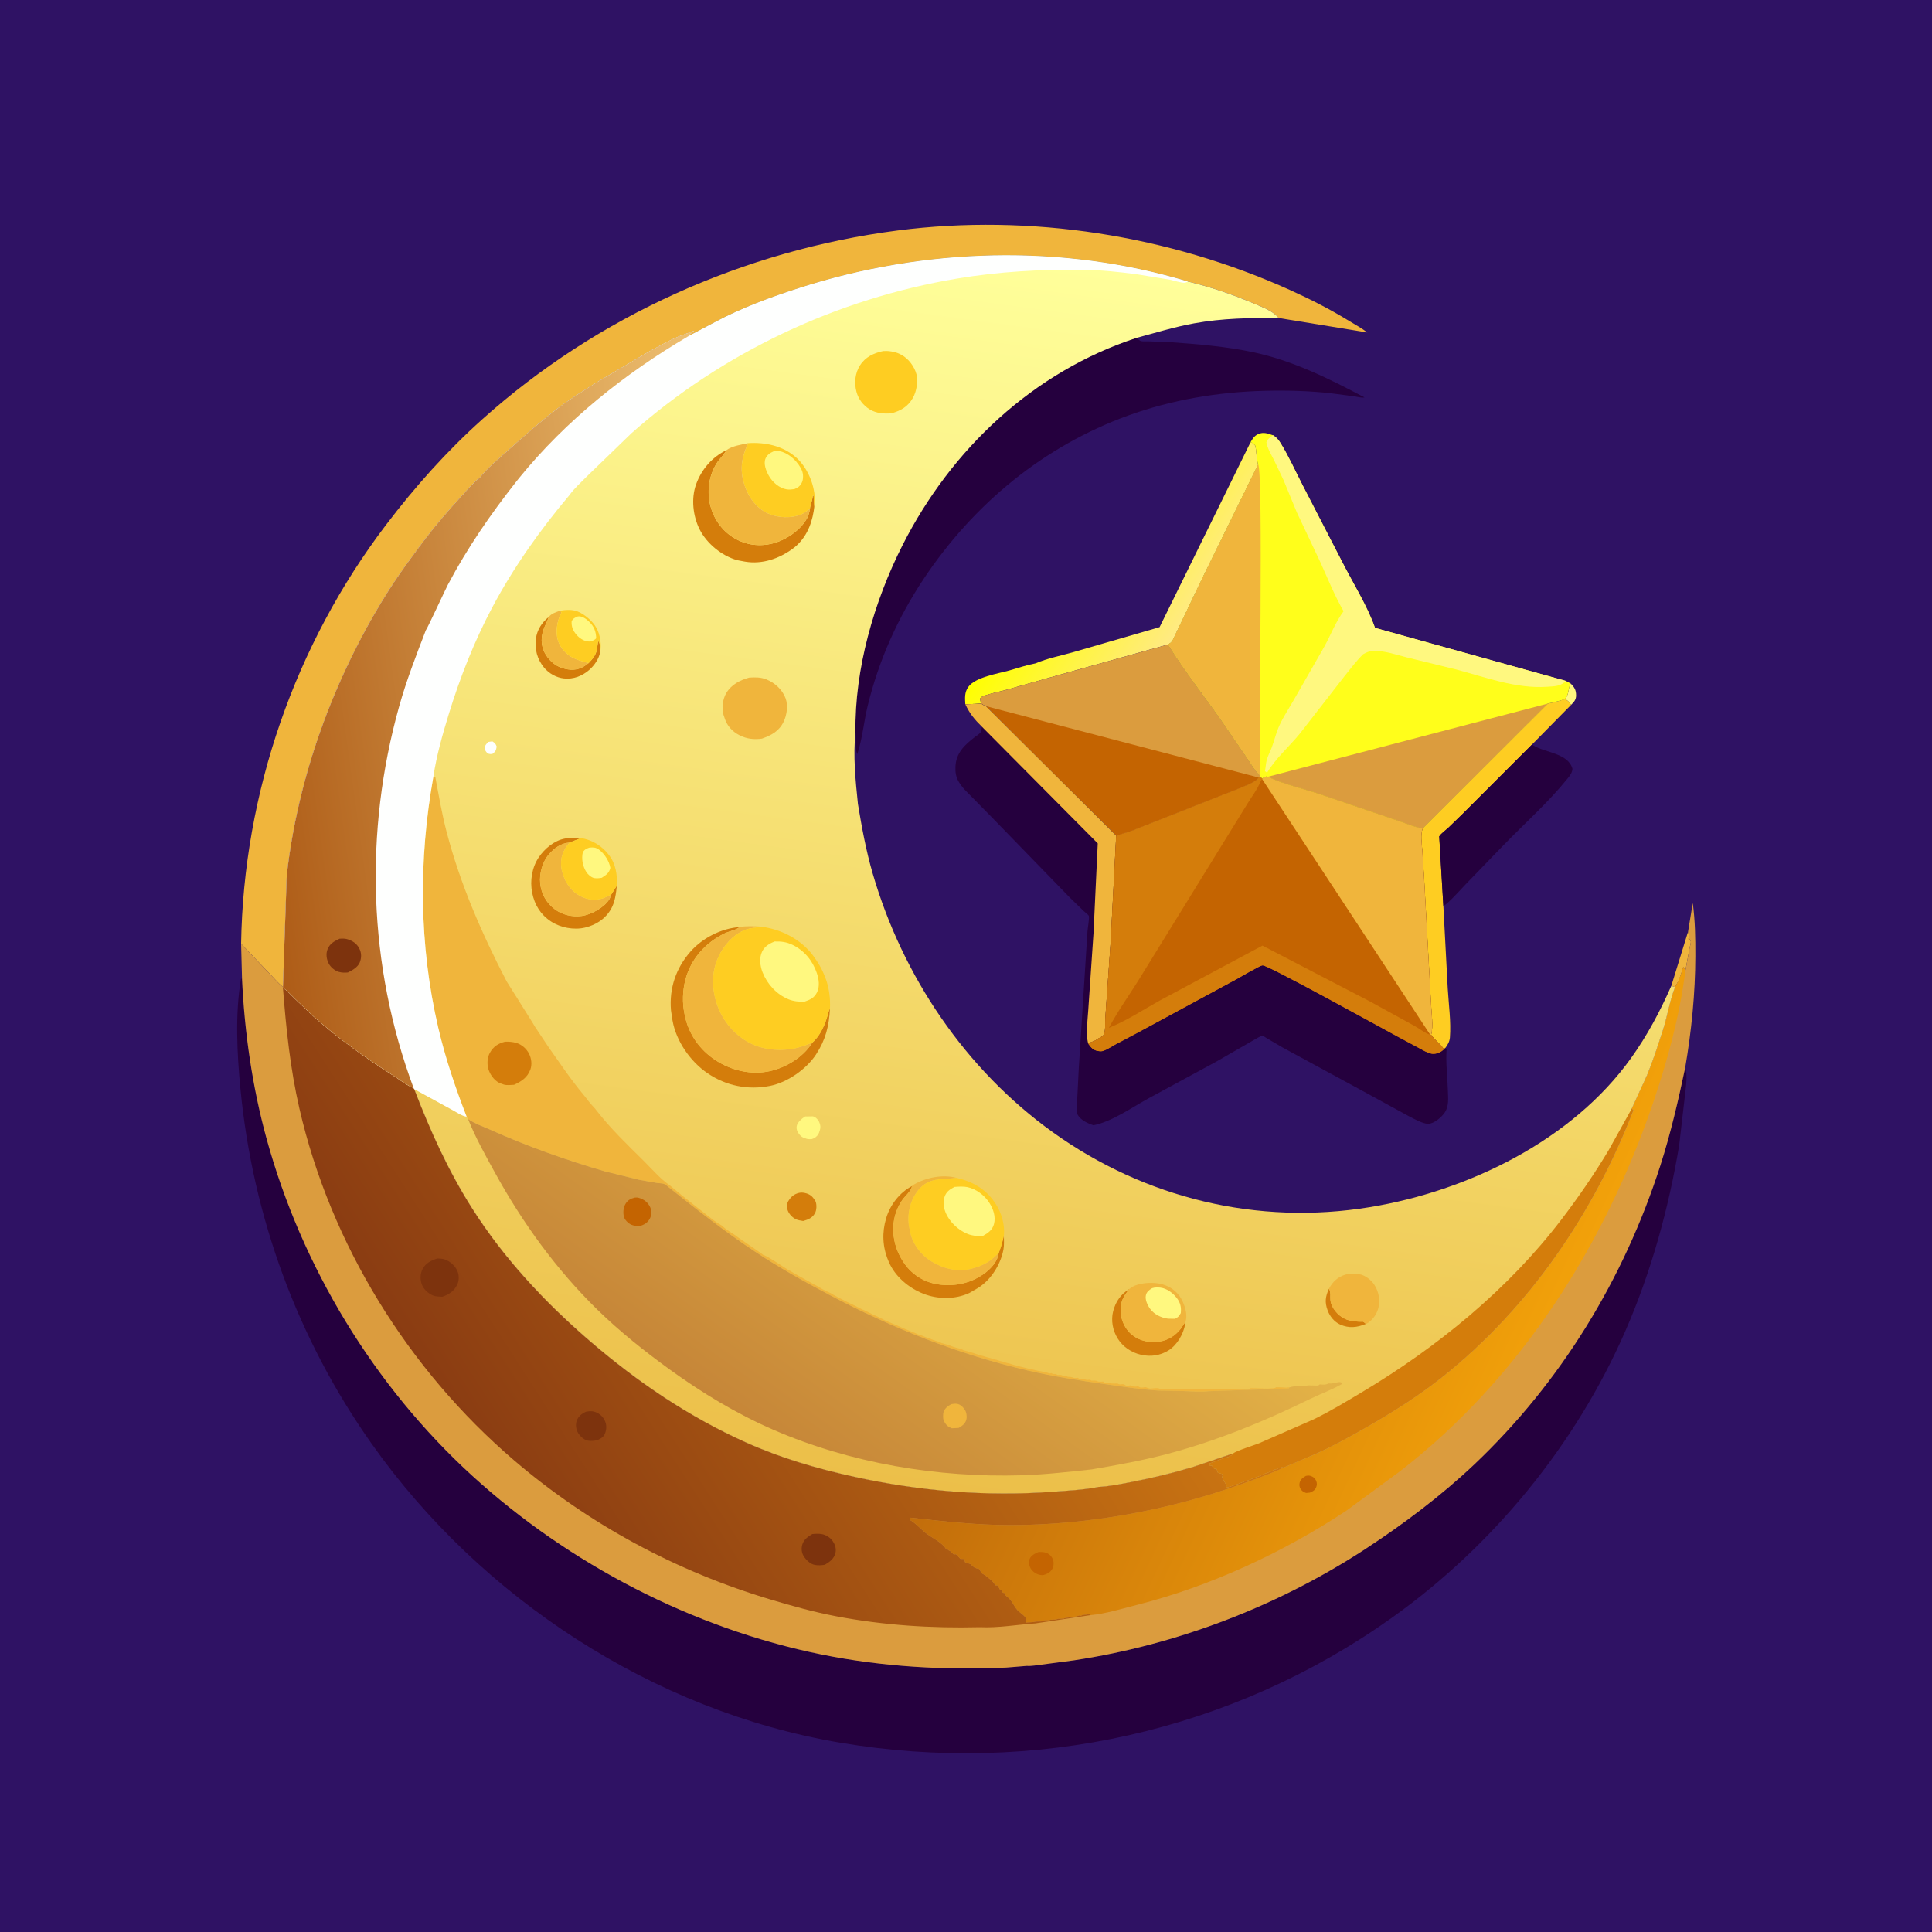 <svg version="1.1" xmlns="http://www.w3.org/2000/svg" style="display: block;" viewBox="0 0 2048 2048" width="1024" height="1024">
<defs>
	<linearGradient id="Gradient1" gradientUnits="userSpaceOnUse" x1="1130.41" y1="576.307" x2="1254.09" y2="661.435">
		<stop class="stop0" offset="0" stop-opacity="1" stop-color="rgb(255,255,0)"/>
		<stop class="stop1" offset="1" stop-opacity="1" stop-color="rgb(255,234,131)"/>
	</linearGradient>
	<linearGradient id="Gradient2" gradientUnits="userSpaceOnUse" x1="1138.51" y1="1234.85" x2="1621.17" y2="1459.37">
		<stop class="stop0" offset="0" stop-opacity="1" stop-color="rgb(194,109,11)"/>
		<stop class="stop1" offset="1" stop-opacity="1" stop-color="rgb(242,161,10)"/>
	</linearGradient>
	<linearGradient id="Gradient3" gradientUnits="userSpaceOnUse" x1="496.966" y1="1528.16" x2="1096.26" y2="1142.55">
		<stop class="stop0" offset="0" stop-opacity="1" stop-color="rgb(138,60,18)"/>
		<stop class="stop1" offset="1" stop-opacity="1" stop-color="rgb(206,120,18)"/>
	</linearGradient>
	<linearGradient id="Gradient4" gradientUnits="userSpaceOnUse" x1="1029.14" y1="1584.5" x2="1203.36" y2="290.184">
		<stop class="stop0" offset="0" stop-opacity="1" stop-color="rgb(236,191,73)"/>
		<stop class="stop1" offset="1" stop-opacity="1" stop-color="rgb(255,255,154)"/>
	</linearGradient>
	<linearGradient id="Gradient5" gradientUnits="userSpaceOnUse" x1="816.716" y1="1525.56" x2="1043.06" y2="1208.25">
		<stop class="stop0" offset="0" stop-opacity="1" stop-color="rgb(198,134,56)"/>
		<stop class="stop1" offset="1" stop-opacity="1" stop-color="rgb(227,178,71)"/>
	</linearGradient>
	<linearGradient id="Gradient6" gradientUnits="userSpaceOnUse" x1="265.097" y1="794.851" x2="787.567" y2="722.529">
		<stop class="stop0" offset="0" stop-opacity="1" stop-color="rgb(174,92,23)"/>
		<stop class="stop1" offset="1" stop-opacity="1" stop-color="rgb(238,192,113)"/>
	</linearGradient>
</defs>
<path transform="translate(0,0)" fill="rgb(47,18,100)" d="M -0 -0 L 2048 0 L 2048 2048 L -0 2048 L -0 -0 z"/>
<path transform="translate(0,0)" fill="rgb(255,248,127)" d="M 1665.01 724.574 C 1669 728.668 1670.69 731.301 1670.72 737.133 C 1670.75 741.671 1668.51 744.139 1665.43 747.171 L 1664.61 746.087 C 1662.78 743.414 1661.71 742.626 1658.96 741.002 C 1663.51 735.834 1661.96 730.261 1665.01 724.574 z"/>
<path transform="translate(0,0)" fill="rgb(240,181,60)" d="M 1789.4 987.643 C 1790.14 990.589 1790.69 992.481 1789.75 995.505 L 1790.86 995.386 C 1791.35 996.257 1792.09 997.028 1792.31 998 C 1792.6 999.275 1791.4 1002.96 1791.11 1004.5 L 1786.62 1028.75 L 1784.31 1025.02 C 1782.44 1031.11 1780.79 1037.53 1777.47 1043 L 1775.64 1046.37 L 1771.65 1045.06 L 1789.4 987.643 z"/>
<path transform="translate(0,0)" fill="rgb(254,205,34)" d="M 1658.96 741.002 C 1661.71 742.626 1662.78 743.414 1664.61 746.087 L 1665.43 747.171 L 1623.96 789.259 L 1550.43 862.802 L 1535.15 877.621 C 1532.06 880.459 1527.96 883.193 1525.65 886.636 L 1530.03 960.369 L 1534.67 1047.92 C 1535.68 1064.57 1538.27 1083.3 1536.97 1099.86 C 1536.64 1104.14 1534.57 1107.6 1532.07 1110.96 L 1530.65 1112.2 C 1526.61 1106.42 1520.9 1102.63 1517.03 1096.93 C 1519.66 1087.63 1517.25 1073.62 1516.91 1063.78 L 1509.81 935.15 L 1507.67 901.407 C 1507.14 894.356 1505.5 884.91 1508.08 878.221 L 1640.81 745.789 C 1647.09 744.612 1652.92 743.075 1658.96 741.002 z"/>
<path transform="translate(0,0)" fill="url(#Gradient1)" d="M 1325.5 469.051 C 1327.7 469.446 1327.5 469.046 1329 470.802 L 1330.7 472.5 C 1331.74 477.186 1331.72 481.814 1332.61 486.5 C 1333 488.545 1332.74 490.384 1333.71 492.28 L 1275.32 611.29 L 1243.31 678.291 C 1241.74 681.201 1240.85 681.436 1238.19 683.184 L 1122.16 715.601 L 1065.94 731.438 C 1058.14 733.574 1049.54 735.089 1042.04 738.023 C 1040.62 738.578 1039.83 739.319 1038.91 740.5 C 1039.07 742.508 1039.5 744.05 1040.19 745.94 L 1023.26 746.557 C 1022.88 739.9 1022.32 734.086 1026.35 728.288 C 1033.67 717.743 1058.31 713.996 1070.22 710.63 C 1079.26 708.073 1088.4 704.897 1097.64 703.217 C 1110.15 697.822 1125.1 694.965 1138.24 691.165 L 1229.21 664.794 L 1325.5 469.051 z"/>
<path transform="translate(0,0)" fill="rgb(37,0,62)" d="M 1623.96 789.259 L 1625.51 790.261 C 1637.98 797.963 1662.39 798.325 1666.88 815 C 1666.54 819.236 1664.35 821.941 1661.77 825.148 C 1641.43 850.434 1616.38 872.619 1593.8 895.9 L 1553.84 937.237 C 1547.38 943.917 1541.01 951.34 1534.08 957.5 C 1532.78 958.65 1531.49 959.459 1530.03 960.369 L 1525.65 886.636 C 1527.96 883.193 1532.06 880.459 1535.15 877.621 L 1550.43 862.802 L 1623.96 789.259 z"/>
<path transform="translate(0,0)" fill="rgb(37,0,62)" d="M 906.846 776.527 C 905.834 709.056 926.448 637.637 956.766 577.804 C 1008.35 475.998 1095.36 393.975 1204.86 358.15 C 1205.84 358.914 1208.17 361.256 1209.21 361.556 C 1211.07 362.094 1214.71 361.773 1216.74 361.845 L 1238.97 362.61 C 1269.04 364.761 1299.86 367.216 1329.38 373.579 C 1371.17 382.588 1408.96 401.458 1446.45 421.289 C 1443.07 421.968 1438.2 420.519 1434.71 420.018 L 1411.22 416.946 C 1388.13 414.33 1364.32 413.693 1341.1 414.26 C 1291.8 415.463 1242.3 423.662 1195.86 440.5 C 1106.24 473.003 1031.93 534.425 979.339 613.335 C 951.773 654.693 931.657 699.694 919.832 747.938 C 915.692 764.827 914.235 783.186 908.693 799.484 C 905.954 792.141 908.105 784.113 906.846 776.527 z"/>
<path transform="translate(0,0)" fill="rgb(219,156,62)" d="M 1238.19 683.184 C 1255.69 711.315 1276.59 737.647 1295.54 764.851 L 1321.58 802.842 C 1326 809.278 1330.45 817.154 1336.07 822.583 L 1336.02 823.741 L 1334.01 824.165 C 1331.46 829.402 1316.71 834.183 1310.96 836.766 L 1198.45 881.163 L 1183.22 885.897 L 1045.1 748.53 C 1043.23 748.024 1041.81 746.966 1040.19 745.94 C 1039.5 744.05 1039.07 742.508 1038.91 740.5 C 1039.83 739.319 1040.62 738.578 1042.04 738.023 C 1049.54 735.089 1058.14 733.574 1065.94 731.438 L 1122.16 715.601 L 1238.19 683.184 z"/>
<path transform="translate(0,0)" fill="rgb(196,100,1)" d="M 1045.1 748.53 L 1334.01 824.165 C 1331.46 829.402 1316.71 834.183 1310.96 836.766 L 1198.45 881.163 L 1183.22 885.897 L 1045.1 748.53 z"/>
<path transform="translate(0,0)" fill="rgb(37,0,62)" d="M 1023.26 746.557 L 1040.19 745.94 C 1041.81 746.966 1043.23 748.024 1045.1 748.53 L 1183.22 885.897 L 1177.35 998.798 L 1171.69 1079.14 C 1171.26 1083.69 1172.34 1094.21 1169.49 1097.5 C 1167.94 1099.29 1165.93 1099.84 1163.99 1100.99 L 1163.06 1101.71 C 1160.68 1103.5 1158.58 1103.96 1155.94 1104.98 L 1153.54 1106.26 C 1156.71 1110.63 1158.74 1113.31 1164.34 1114.13 C 1166.36 1114.42 1168.08 1114.51 1170 1113.78 C 1174.17 1112.21 1178.22 1109.41 1182.16 1107.28 L 1204.02 1095.7 L 1310.72 1037.97 C 1314.71 1035.79 1335.74 1023.23 1338.53 1023.3 C 1345.06 1023.47 1466.52 1090.78 1482.3 1099.2 L 1504.09 1110.88 C 1508.12 1113.05 1512.96 1116.06 1517.5 1116.92 C 1521.16 1117.62 1525.66 1116.13 1528.61 1113.95 L 1530.65 1112.2 L 1532.07 1110.96 L 1533.46 1112.33 C 1532.42 1126.91 1534.46 1141.7 1534.83 1156.28 C 1535.02 1164.14 1536.11 1172.18 1531.65 1179.1 C 1528.5 1184.01 1520.06 1191.35 1513.76 1191.28 C 1507.86 1191.22 1497.72 1185.38 1492.44 1182.67 L 1440.72 1154.41 L 1359.81 1110.48 L 1343.1 1100.7 C 1342.38 1100.27 1338.84 1097.89 1338.26 1097.86 C 1336.78 1097.79 1329.74 1102.11 1328.07 1103.04 L 1290 1124.97 L 1218 1164.01 C 1200.24 1173.69 1178.9 1188.91 1159.13 1192.84 C 1153.12 1190.87 1145.69 1187.52 1142.37 1181.68 C 1141.05 1179.36 1141.61 1172.44 1141.68 1169.6 L 1143.53 1132.69 L 1152.78 987.09 C 1152.96 984.227 1155.03 972.512 1154.17 970.757 C 1153.57 969.528 1149.84 966.793 1148.73 965.746 L 1134.07 951.5 L 1051.52 866.522 L 1030.32 844.966 C 1025.19 839.784 1019.71 834.722 1016.07 828.317 C 1013.2 823.268 1012.6 818.459 1012.82 812.784 C 1013.36 798.25 1022.42 789.741 1033.17 781.445 C 1034.86 780.138 1038.5 777.852 1039.5 776.242 C 1040.24 775.042 1040.58 771.924 1040.95 770.44 C 1033.09 762.77 1027.9 756.526 1023.26 746.557 z"/>
<path transform="translate(0,0)" fill="rgb(240,181,60)" d="M 1023.26 746.557 L 1040.19 745.94 C 1041.81 746.966 1043.23 748.024 1045.1 748.53 L 1183.22 885.897 L 1177.35 998.798 L 1171.69 1079.14 C 1171.26 1083.69 1172.34 1094.21 1169.49 1097.5 C 1167.94 1099.29 1165.93 1099.84 1163.99 1100.99 L 1163.06 1101.71 C 1160.68 1103.5 1158.58 1103.96 1155.94 1104.98 L 1153.54 1106.26 C 1150.63 1095.4 1153.01 1081.44 1153.63 1070.27 L 1159.15 989.343 L 1163.66 894.061 L 1040.95 770.44 C 1033.09 762.77 1027.9 756.526 1023.26 746.557 z"/>
<path transform="translate(0,0)" fill="rgb(240,181,60)" d="M 255.592 1000.51 C 258.121 840.741 312.475 683.521 409.293 556.258 C 440.082 515.788 473.502 478.345 511.398 444.353 C 633.314 334.992 789.224 265.284 951.5 244.336 C 1091.94 226.206 1239.08 249.393 1367.92 307.637 C 1389.08 317.202 1410.25 327.981 1430.03 340.148 C 1436.6 344.191 1443.29 347.752 1449.44 352.449 L 1355.43 337.099 C 1350.05 330.224 1339.27 326.016 1331.33 322.626 C 1308.3 312.792 1283.54 304.157 1259.17 298.44 C 1125.98 258.181 979.91 262.631 847.91 305.081 C 816.993 315.024 786.355 326.227 757.656 341.613 L 729.71 356.396 L 730.259 355.68 C 731.832 353.659 732.175 353.634 734.25 352.25 L 735.5 351 L 736.02 350.494 L 724.949 354.604 C 713.027 358.566 700.467 366.001 689.322 371.864 L 633.551 404.732 C 619.88 413.334 606.014 421.795 593.083 431.5 C 573.767 445.997 555.738 462.068 537.728 478.13 C 528.178 486.647 516.941 495.759 508.998 505.845 C 501.453 511.868 494.695 519.947 488.161 527.084 C 475.396 541.029 463.134 555.107 451.668 570.154 C 436.858 589.589 422.211 609.527 409.275 630.267 C 353.787 719.225 315.633 823.689 303.969 928 L 299.925 1046.29 C 295.01 1042.23 290.553 1037.04 286.087 1032.48 L 255.592 1000.51 z"/>
<path transform="translate(0,0)" fill="rgb(196,100,1)" d="M 1342.35 823.075 L 1344.09 823.384 C 1361.16 831.601 1381.56 835.886 1399.58 842.009 L 1482.25 870.108 C 1490.54 872.784 1499.51 876.88 1508.08 878.221 C 1505.5 884.91 1507.14 894.356 1507.67 901.407 L 1509.81 935.15 L 1516.91 1063.78 C 1517.25 1073.62 1519.66 1087.63 1517.03 1096.93 C 1520.9 1102.63 1526.61 1106.42 1530.65 1112.2 L 1528.61 1113.95 C 1525.66 1116.13 1521.16 1117.62 1517.5 1116.92 C 1512.96 1116.06 1508.12 1113.05 1504.09 1110.88 L 1482.3 1099.2 C 1466.52 1090.78 1345.06 1023.47 1338.53 1023.3 C 1335.74 1023.23 1314.71 1035.79 1310.72 1037.97 L 1204.02 1095.7 L 1182.16 1107.28 C 1178.22 1109.41 1174.17 1112.21 1170 1113.78 C 1168.08 1114.51 1166.36 1114.42 1164.34 1114.13 C 1158.74 1113.31 1156.71 1110.63 1153.54 1106.26 L 1155.94 1104.98 C 1158.58 1103.96 1160.68 1103.5 1163.06 1101.71 L 1163.99 1100.99 C 1165.93 1099.84 1167.94 1099.29 1169.49 1097.5 C 1172.34 1094.21 1171.26 1083.69 1171.69 1079.14 L 1177.35 998.798 L 1183.22 885.897 L 1198.45 881.163 L 1310.96 836.766 C 1316.71 834.183 1331.46 829.402 1334.01 824.165 L 1336.02 823.741 L 1338.03 825.092 L 1342.35 823.075 z"/>
<path transform="translate(0,0)" fill="rgb(240,181,60)" d="M 1342.35 823.075 L 1344.09 823.384 C 1361.16 831.601 1381.56 835.886 1399.58 842.009 L 1482.25 870.108 C 1490.54 872.784 1499.51 876.88 1508.08 878.221 C 1505.5 884.91 1507.14 894.356 1507.67 901.407 L 1509.81 935.15 L 1516.91 1063.78 C 1517.25 1073.62 1519.66 1087.63 1517.03 1096.93 L 1516.1 1096.85 L 1337.89 825.838 L 1338.03 825.092 L 1342.35 823.075 z"/>
<path transform="translate(0,0)" fill="rgb(212,125,11)" d="M 1334.01 824.165 L 1336.02 823.741 L 1338.03 825.092 L 1337.89 825.838 C 1336.65 827.474 1335.91 828.916 1335.12 830.776 C 1332.21 837.646 1327.23 843.956 1323.35 850.339 L 1296.85 893.214 L 1209.32 1035.12 C 1198.18 1053.39 1185.49 1070.65 1175.45 1089.57 C 1194.23 1082.01 1211.72 1070.43 1229.38 1060.6 L 1338.25 1002.39 L 1452.62 1061.8 L 1499.76 1087.67 C 1504.93 1090.55 1510.47 1095.19 1516.1 1096.85 L 1517.03 1096.93 C 1520.9 1102.63 1526.61 1106.42 1530.65 1112.2 L 1528.61 1113.95 C 1525.66 1116.13 1521.16 1117.62 1517.5 1116.92 C 1512.96 1116.06 1508.12 1113.05 1504.09 1110.88 L 1482.3 1099.2 C 1466.52 1090.78 1345.06 1023.47 1338.53 1023.3 C 1335.74 1023.23 1314.71 1035.79 1310.72 1037.97 L 1204.02 1095.7 L 1182.16 1107.28 C 1178.22 1109.41 1174.17 1112.21 1170 1113.78 C 1168.08 1114.51 1166.36 1114.42 1164.34 1114.13 C 1158.74 1113.31 1156.71 1110.63 1153.54 1106.26 L 1155.94 1104.98 C 1158.58 1103.96 1160.68 1103.5 1163.06 1101.71 L 1163.99 1100.99 C 1165.93 1099.84 1167.94 1099.29 1169.49 1097.5 C 1172.34 1094.21 1171.26 1083.69 1171.69 1079.14 L 1177.35 998.798 L 1183.22 885.897 L 1198.45 881.163 L 1310.96 836.766 C 1316.71 834.183 1331.46 829.402 1334.01 824.165 z"/>
<path transform="translate(0,0)" fill="rgb(255,254,27)" d="M 1325.5 469.051 C 1327.46 465.363 1329.74 461.939 1333.7 460.181 C 1339.34 457.674 1344 459.536 1349.43 461.438 C 1353.21 463.636 1355.38 466.378 1357.65 470.047 C 1366.13 483.789 1373.03 499.327 1380.47 513.708 L 1422.42 595.002 C 1434.03 618.006 1448.96 641.32 1457.57 665.561 L 1659.92 721.802 L 1665.01 724.574 C 1661.96 730.261 1663.51 735.834 1658.96 741.002 C 1652.92 743.075 1647.09 744.612 1640.81 745.789 L 1508.08 878.221 C 1499.51 876.88 1490.54 872.784 1482.25 870.108 L 1399.58 842.009 C 1381.56 835.886 1361.16 831.601 1344.09 823.384 L 1342.35 823.075 L 1338.03 825.092 L 1336.02 823.741 L 1336.07 822.583 C 1330.45 817.154 1326 809.278 1321.58 802.842 L 1295.54 764.851 C 1276.59 737.647 1255.69 711.315 1238.19 683.184 C 1240.85 681.436 1241.74 681.201 1243.31 678.291 L 1275.32 611.29 L 1333.71 492.28 C 1332.74 490.384 1333 488.545 1332.61 486.5 C 1331.72 481.814 1331.74 477.186 1330.7 472.5 L 1329 470.802 C 1327.5 469.046 1327.7 469.446 1325.5 469.051 z"/>
<path transform="translate(0,0)" fill="rgb(255,248,127)" d="M 1349.43 461.438 C 1353.21 463.636 1355.38 466.378 1357.65 470.047 C 1366.13 483.789 1373.03 499.327 1380.47 513.708 L 1422.42 595.002 C 1434.03 618.006 1448.96 641.32 1457.57 665.561 L 1659.92 721.802 C 1654.05 727.733 1647.97 727.438 1640.09 727.991 C 1607.24 730.292 1575.3 718.041 1543.91 709.747 L 1492 697.047 C 1480.03 694.076 1466.9 689.301 1454.5 689.98 C 1451.12 690.166 1447.94 692.026 1444.96 693.511 C 1437.62 700.75 1431.76 708.728 1425.3 716.701 L 1378.04 777.5 C 1366.87 791.195 1352.14 803.969 1343.16 819.119 L 1340.93 817.471 C 1341.69 813.47 1341.85 808.847 1342.98 805 C 1344.21 800.775 1346.47 796.726 1348.02 792.592 C 1350.96 784.755 1352.76 776.596 1356.26 768.95 C 1360.46 759.755 1366.16 751.294 1371.15 742.516 L 1403.27 686.454 C 1410.29 674.005 1415.72 659.235 1424.26 647.922 C 1414.71 631.349 1407.56 613.452 1399.69 596.054 L 1374.73 543.213 L 1360.68 509.114 L 1350.37 487.421 C 1347.33 481.547 1343.7 475.548 1342.42 469 C 1343.55 465.225 1346.37 463.693 1349.43 461.438 z"/>
<path transform="translate(0,0)" fill="rgb(219,156,62)" d="M 1640.81 745.789 L 1508.08 878.221 C 1499.51 876.88 1490.54 872.784 1482.25 870.108 L 1399.58 842.009 C 1381.56 835.886 1361.16 831.601 1344.09 823.384 L 1640.81 745.789 z"/>
<path transform="translate(0,0)" fill="rgb(240,181,60)" d="M 1333.71 492.28 C 1339.46 502.096 1333.84 789.081 1336.07 822.583 C 1330.45 817.154 1326 809.278 1321.58 802.842 L 1295.54 764.851 C 1276.59 737.647 1255.69 711.315 1238.19 683.184 C 1240.85 681.436 1241.74 681.201 1243.31 678.291 L 1275.32 611.29 L 1333.71 492.28 z"/>
<path transform="translate(0,0)" fill="rgb(37,0,62)" d="M 1786.39 1131.72 C 1789.35 1139.9 1786.78 1153.98 1785.93 1162.7 L 1780 1214 C 1768.81 1281.29 1750.2 1348.52 1722.88 1411.09 C 1670.27 1531.61 1582.63 1638.54 1475.54 1714.82 C 1305.69 1835.84 1095.97 1881.97 890.667 1847.32 C 692.477 1813.87 509.742 1694.09 394.116 1530.65 C 315.432 1419.43 267.969 1289.79 254.896 1154.29 C 251.255 1116.56 249.126 1075.1 255.465 1037.55 L 256.565 1037.51 C 259.222 1094.36 267.43 1151.79 282.5 1206.74 C 319.809 1342.79 396.515 1469.41 500.822 1564.56 C 603.361 1658.11 734.762 1726.32 870.941 1753.85 C 935.194 1766.84 1001.61 1770.71 1067 1767.67 L 1088.46 1765.91 C 1093.34 1766.31 1099.09 1765.11 1103.98 1764.57 L 1138.5 1760.01 C 1247.55 1743.56 1354.29 1702.67 1446.69 1642.43 C 1487.25 1615.98 1527.92 1585.45 1563.07 1552.11 C 1654.81 1465.08 1721.31 1355.81 1759.98 1235.67 C 1770.96 1201.55 1779 1166.75 1786.39 1131.72 z"/>
<path transform="translate(0,0)" fill="rgb(219,156,62)" d="M 1789.4 987.643 L 1794.4 957.281 C 1796.95 976.118 1797.19 994.52 1797.14 1013.5 C 1797.04 1053.22 1793.07 1092.58 1786.39 1131.72 C 1779 1166.75 1770.96 1201.55 1759.98 1235.67 C 1721.31 1355.81 1654.81 1465.08 1563.07 1552.11 C 1527.92 1585.45 1487.25 1615.98 1446.69 1642.43 C 1354.29 1702.67 1247.55 1743.56 1138.5 1760.01 L 1103.98 1764.57 C 1099.09 1765.11 1093.34 1766.31 1088.46 1765.91 L 1067 1767.67 C 1001.61 1770.71 935.194 1766.84 870.941 1753.85 C 734.762 1726.32 603.361 1658.11 500.822 1564.56 C 396.515 1469.41 319.809 1342.79 282.5 1206.74 C 267.43 1151.79 259.222 1094.36 256.565 1037.51 L 255.592 1000.51 L 286.087 1032.48 C 290.553 1037.04 295.01 1042.23 299.925 1046.29 L 299.945 1047.13 C 304.636 1050.18 308.429 1054.52 312.385 1058.44 L 332.422 1077.52 C 358.667 1100.97 387.925 1121.66 417.55 1140.57 C 423.536 1144.39 429.786 1149.34 436.194 1152.33 L 438.449 1153.38 L 439.152 1154.56 C 456.113 1198.75 475.251 1241.17 500.72 1281.25 C 534.158 1333.88 577.499 1380.33 624.578 1420.93 C 675.532 1464.87 730.056 1501.87 791.598 1529.4 C 828.192 1545.77 866.733 1556.94 905.83 1565.5 C 975.018 1580.64 1045.3 1586.56 1116 1581.33 C 1131.73 1580.17 1148.11 1579.38 1163.62 1576.42 L 1163.78 1576.24 C 1175.8 1575.77 1188.46 1573.07 1200.29 1570.79 C 1222.17 1566.56 1243.67 1561.41 1265 1554.93 L 1307.39 1540.65 L 1306.19 1542.01 C 1303.65 1544.63 1299.46 1545.06 1296.11 1546.17 L 1281.64 1551.59 L 1282.71 1553.67 L 1284.84 1553.66 C 1285.45 1554.61 1285.77 1555.84 1286.68 1556.5 C 1287.08 1556.79 1289.5 1556.97 1289.76 1557.24 C 1289.95 1557.43 1290.77 1560.67 1291 1561 C 1291.5 1561.75 1295.79 1561.99 1296.24 1563.06 C 1296.35 1563.34 1295.56 1565.52 1295.62 1566 C 1295.87 1568.01 1299.46 1572.4 1300.22 1575 L 1299.5 1577 C 1301.44 1576.66 1303.14 1576.13 1305 1575.5 L 1312.5 1573.03 C 1314.78 1572.27 1316.67 1571.16 1319 1570.5 L 1322 1569.5 L 1323.5 1569.03 C 1325.78 1568.27 1327.65 1567.13 1330 1566.5 C 1333.75 1565.49 1337.42 1563.5 1341 1562 L 1342.51 1561.5 L 1346.44 1560.06 C 1348.33 1559.43 1349.79 1558.53 1351.5 1557.51 L 1352.51 1557.5 L 1355 1556.5 C 1356.95 1555.71 1358.89 1555.11 1360.96 1554.75 L 1361.17 1555.46 L 1394.01 1541.48 C 1413.28 1532.9 1432.05 1522.47 1450.33 1511.95 C 1477.77 1496.16 1504.48 1479.23 1529.29 1459.49 C 1621.06 1386.47 1689.54 1285.78 1731.53 1176.9 L 1729.76 1175.11 L 1746.04 1139.56 C 1752.33 1124.25 1757.46 1108.22 1762.61 1092.48 C 1767.52 1077.45 1769.93 1060.92 1775.64 1046.37 L 1777.47 1043 C 1780.79 1037.53 1782.44 1031.11 1784.31 1025.02 L 1786.62 1028.75 L 1791.11 1004.5 C 1791.4 1002.96 1792.6 999.275 1792.31 998 C 1792.09 997.028 1791.35 996.257 1790.86 995.386 L 1789.75 995.505 C 1790.69 992.481 1790.14 990.589 1789.4 987.643 z"/>
<path transform="translate(0,0)" fill="url(#Gradient2)" d="M 1775.64 1046.37 L 1777.47 1043 C 1780.79 1037.53 1782.44 1031.11 1784.31 1025.02 L 1786.62 1028.75 C 1780.41 1077 1768.13 1122.47 1752.54 1168.47 C 1701.32 1319.58 1611.28 1461.42 1484 1559.62 L 1427.34 1601.28 C 1360.24 1645.67 1282.99 1681.56 1204.89 1701.34 C 1189.43 1705.26 1171.7 1710.73 1155.82 1712.13 L 1154.86 1710.66 L 1152 1711.5 C 1150.49 1711.72 1149.02 1711.52 1147.5 1712 L 1145.75 1712.75 C 1143.57 1712.45 1144.49 1712.32 1142.52 1712.97 C 1140.34 1713.69 1141.57 1713.47 1139 1713.76 L 1135.22 1714.25 L 1132 1714.76 L 1129.5 1715 C 1126.71 1715.85 1128.82 1715.78 1126.48 1715.78 L 1121.5 1716 C 1118.33 1716.85 1121.07 1716.78 1118.48 1716.78 L 1113.5 1717 L 1111.75 1717.75 C 1109.75 1717.41 1107.46 1717.44 1105.5 1718 C 1102.52 1718.85 1104.94 1718.78 1102.48 1718.78 C 1100.33 1718.79 1098.28 1718.82 1096.16 1719.25 C 1093.54 1719.77 1091.17 1719.62 1088.56 1719.88 L 1087.5 1720 C 1087.76 1718.93 1088.2 1717.55 1087.9 1716.44 C 1086.87 1712.68 1080.88 1709.57 1078.37 1706.65 C 1074.34 1701.99 1072.69 1696.28 1067.41 1692.46 C 1065.54 1691.11 1065.74 1690.79 1064.95 1688.7 L 1063.01 1688.38 L 1061.95 1685.7 L 1060.25 1685.5 L 1057.69 1680.7 L 1055.25 1680.5 C 1053.76 1678.44 1052.37 1676.33 1050.35 1674.73 L 1047.28 1672.29 C 1045.04 1670.09 1042.82 1668.92 1040.06 1667.45 C 1039.47 1665.46 1038.88 1664.45 1037.5 1662.91 C 1033.57 1662.54 1031.61 1661.01 1029.06 1658.2 C 1028.47 1657.56 1024.62 1656.93 1023.04 1656 C 1022.62 1654.4 1022.37 1653.84 1021.48 1652.52 L 1018.05 1652.44 L 1013.47 1647.54 L 1011.02 1647.73 L 1007.02 1643.97 L 1005.75 1643.49 L 1004 1641.97 L 1002.55 1641.49 C 998.428 1634.8 986.956 1629.72 980.719 1624.57 C 975.599 1620.34 971.797 1615.85 966.09 1612.09 L 964.505 1611.05 L 964.99 1608.82 C 1000.65 1612.7 1035.52 1616.74 1071.5 1616.68 C 1153.01 1616.54 1237.93 1601.03 1314.66 1573.68 C 1330.19 1568.14 1346.29 1562.59 1361.17 1555.46 L 1394.01 1541.48 C 1413.28 1532.9 1432.05 1522.47 1450.33 1511.95 C 1477.77 1496.16 1504.48 1479.23 1529.29 1459.49 C 1621.06 1386.47 1689.54 1285.78 1731.53 1176.9 L 1729.76 1175.11 L 1746.04 1139.56 C 1752.33 1124.25 1757.46 1108.22 1762.61 1092.48 C 1767.52 1077.45 1769.93 1060.92 1775.64 1046.37 z"/>
<path transform="translate(0,0)" fill="rgb(196,100,1)" d="M 1384.31 1564.5 C 1385.97 1564.12 1387.05 1563.96 1388.76 1564.39 C 1391.78 1565.16 1394.05 1567.01 1395.26 1569.92 C 1396.27 1572.36 1396.09 1574.65 1394.99 1577 C 1393.63 1579.94 1391.36 1581.12 1388.5 1582.23 L 1384.5 1582.61 C 1381.89 1581.57 1380.21 1580.87 1378.68 1578.31 C 1377.36 1576.09 1377.1 1574.1 1377.71 1571.61 C 1378.6 1567.98 1381.3 1566.3 1384.31 1564.5 z"/>
<path transform="translate(0,0)" fill="rgb(196,100,1)" d="M 1101.07 1645.09 C 1103.73 1645.1 1106.36 1645.1 1108.9 1646 C 1112.28 1647.21 1114.78 1649.64 1116.1 1653 C 1117.37 1656.21 1117.03 1660.69 1115.14 1663.62 C 1113.02 1666.92 1110.13 1668.45 1106.5 1669.49 C 1104.88 1669.79 1105.44 1669.79 1103.58 1669.62 C 1099.45 1669.23 1095.33 1666.67 1092.98 1663.29 C 1091.01 1660.44 1090.13 1656.06 1091.39 1652.72 C 1092.91 1648.68 1097.42 1646.67 1101.07 1645.09 z"/>
<path transform="translate(0,0)" fill="url(#Gradient3)" d="M 299.945 1047.13 C 304.636 1050.18 308.429 1054.52 312.385 1058.44 L 332.422 1077.52 C 358.667 1100.97 387.925 1121.66 417.55 1140.57 C 423.536 1144.39 429.786 1149.34 436.194 1152.33 L 438.449 1153.38 L 439.152 1154.56 C 456.113 1198.75 475.251 1241.17 500.72 1281.25 C 534.158 1333.88 577.499 1380.33 624.578 1420.93 C 675.532 1464.87 730.056 1501.87 791.598 1529.4 C 828.192 1545.77 866.733 1556.94 905.83 1565.5 C 975.018 1580.64 1045.3 1586.56 1116 1581.33 C 1131.73 1580.17 1148.11 1579.38 1163.62 1576.42 L 1163.78 1576.24 C 1175.8 1575.77 1188.46 1573.07 1200.29 1570.79 C 1222.17 1566.56 1243.67 1561.41 1265 1554.93 L 1307.39 1540.65 L 1306.19 1542.01 C 1303.65 1544.63 1299.46 1545.06 1296.11 1546.17 L 1281.64 1551.59 L 1282.71 1553.67 L 1284.84 1553.66 C 1285.45 1554.61 1285.77 1555.84 1286.68 1556.5 C 1287.08 1556.79 1289.5 1556.97 1289.76 1557.24 C 1289.95 1557.43 1290.77 1560.67 1291 1561 C 1291.5 1561.75 1295.79 1561.99 1296.24 1563.06 C 1296.35 1563.34 1295.56 1565.52 1295.62 1566 C 1295.87 1568.01 1299.46 1572.4 1300.22 1575 L 1299.5 1577 C 1301.44 1576.66 1303.14 1576.13 1305 1575.5 L 1312.5 1573.03 C 1314.78 1572.27 1316.67 1571.16 1319 1570.5 L 1322 1569.5 L 1323.5 1569.03 C 1325.78 1568.27 1327.65 1567.13 1330 1566.5 C 1333.75 1565.49 1337.42 1563.5 1341 1562 L 1342.51 1561.5 L 1346.44 1560.06 C 1348.33 1559.43 1349.79 1558.53 1351.5 1557.51 L 1352.51 1557.5 L 1355 1556.5 C 1356.95 1555.71 1358.89 1555.11 1360.96 1554.75 L 1361.17 1555.46 C 1346.29 1562.59 1330.19 1568.14 1314.66 1573.68 C 1237.93 1601.03 1153.01 1616.54 1071.5 1616.68 C 1035.52 1616.74 1000.65 1612.7 964.99 1608.82 L 964.505 1611.05 L 966.09 1612.09 C 971.797 1615.85 975.599 1620.34 980.719 1624.57 C 986.956 1629.72 998.428 1634.8 1002.55 1641.49 L 1004 1641.97 L 1005.75 1643.49 L 1007.02 1643.97 L 1011.02 1647.73 L 1013.47 1647.54 L 1018.05 1652.44 L 1021.48 1652.52 C 1022.37 1653.84 1022.62 1654.4 1023.04 1656 C 1024.62 1656.93 1028.47 1657.56 1029.06 1658.2 C 1031.61 1661.01 1033.57 1662.54 1037.5 1662.91 C 1038.88 1664.45 1039.47 1665.46 1040.06 1667.45 C 1042.82 1668.92 1045.04 1670.09 1047.28 1672.29 L 1050.35 1674.73 C 1052.37 1676.33 1053.76 1678.44 1055.25 1680.5 L 1057.69 1680.7 L 1060.25 1685.5 L 1061.95 1685.7 L 1063.01 1688.38 L 1064.95 1688.7 C 1065.74 1690.79 1065.54 1691.11 1067.41 1692.46 C 1072.69 1696.28 1074.34 1701.99 1078.37 1706.65 C 1080.88 1709.57 1086.87 1712.68 1087.9 1716.44 C 1088.2 1717.55 1087.76 1718.93 1087.5 1720 L 1088.56 1719.88 C 1091.17 1719.62 1093.54 1719.77 1096.16 1719.25 C 1098.28 1718.82 1100.33 1718.79 1102.48 1718.78 C 1104.94 1718.78 1102.52 1718.85 1105.5 1718 C 1107.46 1717.44 1109.75 1717.41 1111.75 1717.75 L 1113.5 1717 L 1118.48 1716.78 C 1121.07 1716.78 1118.33 1716.85 1121.5 1716 L 1126.48 1715.78 C 1128.82 1715.78 1126.71 1715.85 1129.5 1715 L 1132 1714.76 L 1135.22 1714.25 L 1139 1713.76 C 1141.57 1713.47 1140.34 1713.69 1142.52 1712.97 C 1144.49 1712.32 1143.57 1712.45 1145.75 1712.75 L 1147.5 1712 C 1149.02 1711.52 1150.49 1711.72 1152 1711.5 L 1154.86 1710.66 L 1155.82 1712.13 L 1097.43 1720.89 C 1078.24 1722.15 1057.98 1725.84 1038.79 1724.88 C 987.407 1726.15 936.867 1722.91 886.304 1713.3 C 862.861 1708.85 840.055 1702.49 817.211 1695.66 C 716.984 1665.72 624.586 1616.11 545.009 1548.06 C 432.836 1452.13 350.428 1318.96 317.353 1174.91 C 307.703 1132.89 303.262 1090.04 299.945 1047.13 z"/>
<path transform="translate(0,0)" fill="rgb(125,51,13)" d="M 621.054 1496.5 C 623.212 1496.07 625.941 1495.75 628.116 1496.06 C 632.682 1496.72 637.299 1499.72 639.781 1503.58 C 642.782 1508.25 643.408 1512.78 641.828 1518.06 C 640.282 1523.24 637.646 1524.46 633.041 1526.76 C 629.853 1527.25 626.528 1527.73 623.316 1527.17 C 619.113 1526.43 614.958 1522.54 612.797 1518.99 C 610.632 1515.44 609.912 1510.26 611.268 1506.25 C 612.897 1501.45 616.64 1498.56 621.054 1496.5 z"/>
<path transform="translate(0,0)" fill="rgb(125,51,13)" d="M 861.04 1626.18 C 864.263 1625.78 867.794 1625.63 871 1626.18 C 875.605 1626.97 880.063 1629.82 882.706 1633.67 C 885.309 1637.47 886.692 1641.82 885.557 1646.4 C 884.097 1652.3 879.382 1655.82 874.374 1658.68 C 871.186 1659.3 867.016 1659.5 863.824 1658.9 C 858.829 1657.98 854.265 1653.47 851.758 1649.28 C 849.702 1645.83 849.306 1641.49 850.37 1637.63 C 851.884 1632.15 856.363 1628.87 861.04 1626.18 z"/>
<path transform="translate(0,0)" fill="rgb(125,51,13)" d="M 463.547 1334.06 C 466.087 1334.04 469.085 1334.25 471.5 1335.07 C 477.325 1337.05 483.028 1342.34 485.18 1348.11 C 486.762 1352.35 486.666 1357.78 484.637 1361.85 C 481.155 1368.84 476.111 1372.07 468.888 1374.63 L 467.906 1374.55 C 464.985 1374.4 462.107 1374.45 459.332 1373.37 C 453.924 1371.26 448.867 1366.67 446.966 1361.09 C 445.271 1356.11 445.439 1349.97 447.917 1345.28 C 451.291 1338.9 456.984 1336.13 463.547 1334.06 z"/>
<path transform="translate(0,0)" fill="url(#Gradient4)" d="M 729.71 356.396 L 757.656 341.613 C 786.355 326.227 816.993 315.024 847.91 305.081 C 979.91 262.631 1125.98 258.181 1259.17 298.44 C 1283.54 304.157 1308.3 312.792 1331.33 322.626 C 1339.27 326.016 1350.05 330.224 1355.43 337.099 C 1325.29 336.916 1295.62 337.335 1265.84 342.764 C 1245.03 346.558 1225.23 352.674 1204.86 358.15 C 1095.36 393.975 1008.35 475.998 956.766 577.804 C 926.448 637.637 905.834 709.056 906.846 776.527 C 904.162 801.124 906.935 827.708 909.433 852.246 C 913.551 877.193 918.056 901.779 925.129 926.099 C 956.787 1034.97 1023.65 1133.97 1116.09 1200.26 C 1213.81 1270.35 1333.32 1299.17 1452.08 1279.62 C 1556.34 1262.47 1666.68 1208.91 1729.18 1121.34 C 1746.39 1097.22 1759.72 1072.11 1771.65 1045.06 L 1775.64 1046.37 C 1769.93 1060.92 1767.52 1077.45 1762.61 1092.48 C 1757.46 1108.22 1752.33 1124.25 1746.04 1139.56 L 1729.76 1175.11 L 1731.53 1176.9 C 1689.54 1285.78 1621.06 1386.47 1529.29 1459.49 C 1504.48 1479.23 1477.77 1496.16 1450.33 1511.95 C 1432.05 1522.47 1413.28 1532.9 1394.01 1541.48 L 1361.17 1555.46 L 1360.96 1554.75 C 1358.89 1555.11 1356.95 1555.71 1355 1556.5 L 1352.51 1557.5 L 1351.5 1557.51 C 1349.79 1558.53 1348.33 1559.43 1346.44 1560.06 L 1342.51 1561.5 L 1341 1562 C 1337.42 1563.5 1333.75 1565.49 1330 1566.5 C 1327.65 1567.13 1325.78 1568.27 1323.5 1569.03 L 1322 1569.5 L 1319 1570.5 C 1316.67 1571.16 1314.78 1572.27 1312.5 1573.03 L 1305 1575.5 C 1303.14 1576.13 1301.44 1576.66 1299.5 1577 L 1300.22 1575 C 1299.46 1572.4 1295.87 1568.01 1295.62 1566 C 1295.56 1565.52 1296.35 1563.34 1296.24 1563.06 C 1295.79 1561.99 1291.5 1561.75 1291 1561 C 1290.77 1560.67 1289.95 1557.43 1289.76 1557.24 C 1289.5 1556.97 1287.08 1556.79 1286.68 1556.5 C 1285.77 1555.84 1285.45 1554.61 1284.84 1553.66 L 1282.71 1553.67 L 1281.64 1551.59 L 1296.11 1546.17 C 1299.46 1545.06 1303.65 1544.63 1306.19 1542.01 L 1307.39 1540.65 L 1265 1554.93 C 1243.67 1561.41 1222.17 1566.56 1200.29 1570.79 C 1188.46 1573.07 1175.8 1575.77 1163.78 1576.24 L 1163.62 1576.42 C 1148.11 1579.38 1131.73 1580.17 1116 1581.33 C 1045.3 1586.56 975.018 1580.64 905.83 1565.5 C 866.733 1556.94 828.192 1545.77 791.598 1529.4 C 730.056 1501.87 675.532 1464.87 624.578 1420.93 C 577.499 1380.33 534.158 1333.88 500.72 1281.25 C 475.251 1241.17 456.113 1198.75 439.152 1154.56 L 438.449 1153.38 L 436.194 1152.33 C 429.786 1149.34 423.536 1144.39 417.55 1140.57 C 387.925 1121.66 358.667 1100.97 332.422 1077.52 L 312.385 1058.44 C 308.429 1054.52 304.636 1050.18 299.945 1047.13 L 299.925 1046.29 L 303.969 928 C 315.633 823.689 353.787 719.225 409.275 630.267 C 422.211 609.527 436.858 589.589 451.668 570.154 C 463.134 555.107 475.396 541.029 488.161 527.084 C 494.695 519.947 501.453 511.868 508.998 505.845 C 516.941 495.759 528.178 486.647 537.728 478.13 C 555.738 462.068 573.767 445.997 593.083 431.5 C 606.014 421.795 619.88 413.334 633.551 404.732 L 689.322 371.864 C 700.467 366.001 713.027 358.566 724.949 354.604 L 736.02 350.494 L 735.5 351 L 734.25 352.25 C 732.175 353.634 731.832 353.659 730.259 355.68 L 729.71 356.396 z"/>
<path transform="translate(0,0)" fill="rgb(254,255,254)" d="M 517.612 786.5 C 519.027 786.185 520.558 786.1 522 785.932 C 524.928 787.861 525.142 788.094 526.5 791.323 C 525.756 795.609 525.641 795.925 522.5 798.92 C 520.303 799.646 519.208 799.348 517.005 798.748 C 515.141 796.747 514.106 795.916 513.969 793 C 513.833 790.09 515.788 788.41 517.612 786.5 z"/>
<path transform="translate(0,0)" fill="rgb(212,125,11)" d="M 1408.7 1366.17 L 1409.33 1367.19 C 1410.7 1370.22 1410.06 1374.39 1410.28 1377.69 C 1410.87 1386.23 1418.47 1394.79 1425.99 1398.18 C 1431.62 1400.71 1438.9 1401.2 1445 1401.05 L 1447.99 1403.4 C 1438.53 1407.21 1430.12 1408.34 1420.5 1404 C 1414.4 1401.25 1409.62 1395.3 1407.35 1389.09 C 1404.14 1380.29 1404.97 1374.59 1408.7 1366.17 z"/>
<path transform="translate(0,0)" fill="rgb(255,248,127)" d="M 853.49 1183.5 L 861.5 1183.37 C 864.053 1183.67 866.793 1186.35 867.932 1188.5 L 868.596 1190 C 869.721 1192.48 870.037 1195.17 869.168 1197.81 L 868.689 1199 C 868.122 1200.73 868.573 1200.25 867.6 1202 C 865.975 1204.92 863.588 1206.53 860.51 1207.5 C 858.533 1207.57 856.856 1207.71 854.937 1207.13 L 853.5 1206.6 C 850.904 1205.79 849.619 1205.09 847.815 1203.05 C 845.525 1200.45 844.009 1197.5 844.49 1194 C 845.08 1189.7 850.08 1185.6 853.49 1183.5 z"/>
<path transform="translate(0,0)" fill="rgb(212,125,11)" d="M 846.961 1264.5 C 848.666 1264.09 849.678 1264.06 851.456 1264.3 C 856.127 1264.94 859.922 1266.71 862.631 1270.61 L 863.231 1271.5 C 863.846 1272.4 864.324 1272.9 864.667 1273.86 C 865.881 1277.27 865.673 1282.86 863.886 1286.06 C 861.053 1291.14 856.716 1292.76 851.396 1294.3 C 848.558 1293.84 845.4 1293.44 842.861 1292.01 C 839.156 1289.92 835.716 1286.06 834.669 1281.93 C 834.131 1279.81 834.233 1275.52 835.364 1273.66 C 838.338 1268.76 841.352 1265.9 846.961 1264.5 z"/>
<path transform="translate(0,0)" fill="rgb(212,125,11)" d="M 636.198 691.229 C 634.943 698.311 629.981 705.532 624.621 710.13 C 616.926 716.73 608.044 720.209 597.836 719.19 C 589.889 718.396 581.798 713.851 576.757 707.717 C 569.456 698.832 566.656 688.373 568.095 677 C 569.274 667.69 574.458 659.749 581.699 654.025 C 580.691 656.862 579.648 659.551 578.307 662.249 C 574.185 670.545 572.71 679.797 575.956 688.663 C 578.735 696.253 585.512 703.815 593 706.966 C 600.536 710.137 609.06 711.281 616.683 707.647 C 619.272 706.413 621.682 704.691 623.925 702.923 C 629.057 697.66 632.476 693.27 633.145 685.69 C 633.402 682.778 633.908 680.289 634.75 677.495 L 634.51 680 C 636.444 682.333 635.98 688.096 636.198 691.229 z"/>
<path transform="translate(0,0)" fill="rgb(240,181,60)" d="M 594.228 647.231 L 595.086 649.513 L 594.689 650.266 C 590.546 658.355 588.711 669.635 591.348 678.479 C 593.847 686.855 600.125 693.732 607.879 697.57 C 612.871 700.04 618.603 701.303 623.925 702.923 C 621.682 704.691 619.272 706.413 616.683 707.647 C 609.06 711.281 600.536 710.137 593 706.966 C 585.512 703.815 578.735 696.253 575.956 688.663 C 572.71 679.797 574.185 670.545 578.307 662.249 C 579.648 659.551 580.691 656.862 581.699 654.025 C 584.358 650.379 590.111 648.556 594.228 647.231 z"/>
<path transform="translate(0,0)" fill="rgb(212,125,11)" d="M 1256.65 1401.41 L 1256.31 1403.79 C 1254.38 1414.23 1247.9 1425.63 1238.81 1431.4 C 1229.95 1437.01 1219.69 1438.43 1209.5 1436.11 C 1199.29 1433.79 1190.18 1427.64 1184.67 1418.67 C 1179.52 1410.3 1177.52 1399.65 1179.97 1390.06 C 1182.65 1379.58 1188.25 1371.76 1197.45 1366.2 C 1190.45 1374.37 1187.13 1380.72 1188.06 1392 C 1188.77 1400.68 1193.26 1409.66 1200.17 1415.13 C 1208.36 1421.61 1218.67 1423.63 1228.87 1422.16 C 1238.39 1420.79 1246.3 1415.61 1252.07 1408 C 1253.66 1405.9 1254.8 1403.25 1256.65 1401.41 z"/>
<path transform="translate(0,0)" fill="rgb(212,125,11)" d="M 653.908 938.793 C 652.975 947.081 651.958 956.162 647.76 963.516 C 641.717 974.103 631.887 980.446 620.154 983.271 C 608.363 986.11 594.136 983.384 584.092 976.801 C 572.965 969.508 566.631 959.144 564.108 946.298 C 561.618 933.613 563.873 919.506 571.18 908.693 C 577.334 899.587 587.667 890.959 598.67 888.967 L 600 888.745 C 605.423 887.756 610.315 888.077 615.77 888.457 L 603.698 893.194 C 594.766 893.799 587.617 898.972 581.924 905.561 C 575.031 913.538 571.542 926.058 572.639 936.485 C 573.798 947.492 579.152 957.113 588 963.789 C 596.056 969.868 606.525 972.237 616.5 970.974 C 626.37 969.724 640.39 962.112 645.759 953.5 C 646.759 951.896 647.387 949.983 647.976 948.197 L 653.908 938.793 z"/>
<path transform="translate(0,0)" fill="rgb(254,205,34)" d="M 594.228 647.231 C 605.65 645.687 611.858 646.257 621.203 653.418 C 630.167 660.287 634.871 667.6 636.404 678.932 C 636.954 683.004 636.974 687.198 636.198 691.229 C 635.98 688.096 636.444 682.333 634.51 680 L 634.75 677.495 C 633.908 680.289 633.402 682.778 633.145 685.69 C 632.476 693.27 629.057 697.66 623.925 702.923 C 618.603 701.303 612.871 700.04 607.879 697.57 C 600.125 693.732 593.847 686.855 591.348 678.479 C 588.711 669.635 590.546 658.355 594.689 650.266 L 595.086 649.513 L 594.228 647.231 z"/>
<path transform="translate(0,0)" fill="rgb(255,248,127)" d="M 612.304 653.5 L 613.701 653.331 C 617.747 653.302 621.787 656.385 624.553 659.058 C 629.818 664.144 631.673 669.397 632.027 676.5 C 630.459 678.659 627.924 679.189 625.514 680.053 L 623.818 679.994 C 618.959 679.697 614.208 676.505 611.115 672.894 C 607.303 668.442 605.62 664.355 605.944 658.5 C 607.572 655.473 609.326 654.818 612.304 653.5 z"/>
<path transform="translate(0,0)" fill="rgb(240,181,60)" d="M 1408.7 1366.17 C 1412.37 1359.05 1418.3 1353.41 1426.16 1351.16 C 1430.41 1349.95 1434.38 1349.73 1438.71 1350.37 L 1440.7 1350.65 C 1447.08 1351.72 1453.54 1356.73 1456.97 1362.1 C 1461.55 1369.26 1463.23 1378.22 1461.14 1386.5 C 1459.51 1392.94 1454.86 1399.71 1448.99 1402.95 L 1447.99 1403.4 L 1445 1401.05 C 1438.9 1401.2 1431.62 1400.71 1425.99 1398.18 C 1418.47 1394.79 1410.87 1386.23 1410.28 1377.69 C 1410.06 1374.39 1410.7 1370.22 1409.33 1367.19 L 1408.7 1366.17 z"/>
<path transform="translate(0,0)" fill="rgb(240,181,60)" d="M 647.976 948.197 C 647.387 949.983 646.759 951.896 645.759 953.5 C 640.39 962.112 626.37 969.724 616.5 970.974 C 606.525 972.237 596.056 969.868 588 963.789 C 579.152 957.113 573.798 947.492 572.639 936.485 C 571.542 926.058 575.031 913.538 581.924 905.561 C 587.617 898.972 594.766 893.799 603.698 893.194 C 596.691 901.722 593.573 909.387 595.105 920.5 C 595.396 922.612 596.001 924.489 596.66 926.5 L 597.067 927.8 C 599.984 936.852 606.468 945.411 614.997 949.804 C 623.056 953.955 631.327 955.005 639.979 951.979 L 647.976 948.197 z"/>
<path transform="translate(0,0)" fill="rgb(212,125,11)" d="M 1064.13 1309.69 C 1064.19 1314.58 1064.58 1320.06 1063.63 1324.87 C 1060.6 1340.26 1050.94 1355.98 1037.74 1364.62 L 1036.44 1365.45 L 1027.58 1370.6 C 1012.62 1377.6 994.082 1377.45 978.789 1371.41 C 963.167 1365.25 948.678 1353.07 942.078 1337.42 L 941.5 1336.01 C 935.474 1321.57 934.862 1306.33 939.363 1291.37 C 943.653 1277.12 953.523 1264.21 966.758 1257.27 C 965.88 1262.78 959.418 1267.71 956.168 1272.5 C 942.168 1293.16 944.763 1319.67 958.75 1339.48 C 967.538 1351.92 980.663 1359.7 995.688 1361.66 C 1004.01 1362.75 1012.9 1362.41 1021.03 1360.36 L 1022.73 1359.94 C 1035.18 1356.76 1049.94 1347.71 1056.19 1335.99 C 1057.48 1333.57 1058.1 1330.83 1058.68 1328.17 L 1059.61 1325.62 C 1061.62 1320.29 1062.94 1315.25 1064.13 1309.69 z"/>
<path transform="translate(0,0)" fill="rgb(240,181,60)" d="M 966.758 1257.27 C 967.545 1256.24 967.138 1256.58 968.419 1255.85 C 982.115 1248.04 998.728 1244.74 1014.13 1248.59 L 1012.58 1248.78 C 997.53 1250.56 984.453 1248.12 973.464 1261.58 C 965.144 1271.77 961.72 1285.52 963.347 1298.5 L 964.726 1305.5 L 965.051 1307.01 C 967.8 1319.23 976.721 1330.68 987.35 1337.13 C 999.894 1344.74 1014.95 1348.83 1029.53 1344.96 L 1031.12 1344.5 L 1032.97 1343.99 C 1036.3 1343.05 1039.27 1341.95 1042.35 1340.39 L 1043.33 1339.91 C 1049.47 1336.84 1053.89 1332.96 1058.68 1328.17 C 1058.1 1330.83 1057.48 1333.57 1056.19 1335.99 C 1049.94 1347.71 1035.18 1356.76 1022.73 1359.94 L 1021.03 1360.36 C 1012.9 1362.41 1004.01 1362.75 995.688 1361.66 C 980.663 1359.7 967.538 1351.92 958.75 1339.48 C 944.763 1319.67 942.168 1293.16 956.168 1272.5 C 959.418 1267.71 965.88 1262.78 966.758 1257.27 z"/>
<path transform="translate(0,0)" fill="rgb(254,205,34)" d="M 615.77 888.457 C 627.645 890.086 638.429 896.959 645.624 906.5 C 652.885 916.13 654.36 927.131 653.908 938.793 L 647.976 948.197 L 639.979 951.979 C 631.327 955.005 623.056 953.955 614.997 949.804 C 606.468 945.411 599.984 936.852 597.067 927.8 L 596.66 926.5 C 596.001 924.489 595.396 922.612 595.105 920.5 C 593.573 909.387 596.691 901.722 603.698 893.194 L 615.77 888.457 z"/>
<path transform="translate(0,0)" fill="rgb(255,248,127)" d="M 624.885 898.5 C 628.96 898.124 631.637 898.217 635.017 900.719 C 640.775 904.981 645.876 912.958 646.975 920 C 645.747 925.577 642.433 927.504 637.939 930.47 C 635.406 930.951 632.569 931.266 630 930.818 C 626.741 930.25 623.128 926.941 621.45 924.249 C 617.588 918.053 616.15 910.087 617.927 903 C 620.545 899.959 621.252 899.752 624.885 898.5 z"/>
<path transform="translate(0,0)" fill="rgb(212,125,11)" d="M 769.991 477.271 L 769.004 478.979 C 766.652 482.92 763.123 485.98 760.571 489.804 C 751.922 502.761 749.17 519.151 752.608 534.32 C 755.98 549.197 764.879 562.273 778 570.193 C 790.699 577.859 805.317 579.676 819.6 575.928 C 832.96 572.423 848.221 562.259 855.166 549.954 C 856.902 546.877 858.059 542.947 858.592 539.453 C 858.546 536.097 861.164 530.657 861.424 526.669 L 861.486 525.5 L 862.463 525.509 L 863.191 537.19 L 862.572 541.655 C 860.055 557.493 853.349 572.219 840.09 581.814 C 825.587 592.309 807.937 598.371 789.961 595.389 L 788.5 595.131 L 781.5 593.806 C 765.212 589.288 749.295 576.297 741.683 561.275 C 734.568 547.234 732.477 528.489 737.85 513.496 C 743.499 497.735 754.828 484.454 769.991 477.271 z"/>
<path transform="translate(0,0)" fill="rgb(254,205,34)" d="M 936.235 372.115 C 939.365 371.969 942.08 372.058 945.168 372.619 L 946.5 372.873 C 949.816 373.486 952.561 374.512 955.542 376.132 C 963.105 380.243 969.32 388.514 971.501 396.82 C 973.439 404.2 971.488 415.346 967.633 421.956 C 962.203 431.267 955.045 435.247 945.068 438.147 C 937.138 438.788 928.974 438.227 922 434.013 C 914.97 429.764 909.857 423.023 907.815 415.03 C 905.398 405.573 906.391 395.585 911.659 387.295 C 917.336 378.363 926.236 374.306 936.235 372.115 z"/>
<path transform="translate(0,0)" fill="rgb(240,181,60)" d="M 1197.45 1366.2 C 1201.36 1362.97 1205.6 1361.61 1210.5 1360.78 L 1212.04 1360.51 C 1219.21 1359.33 1228.54 1359.74 1235.26 1362.5 L 1236.54 1362.99 C 1243.93 1365.88 1250.26 1372.16 1253.53 1379.38 C 1256.65 1386.27 1258.93 1394 1256.65 1401.41 C 1254.8 1403.25 1253.66 1405.9 1252.07 1408 C 1246.3 1415.61 1238.39 1420.79 1228.87 1422.16 C 1218.67 1423.63 1208.36 1421.61 1200.17 1415.13 C 1193.26 1409.66 1188.77 1400.68 1188.06 1392 C 1187.13 1380.72 1190.45 1374.37 1197.45 1366.2 z"/>
<path transform="translate(0,0)" fill="rgb(255,248,127)" d="M 1221.36 1365.5 C 1224.12 1364.62 1227.13 1364.62 1230 1364.95 C 1236.98 1365.75 1243.06 1370.48 1247.33 1375.8 C 1251.23 1380.66 1252.37 1385.84 1251.68 1391.93 C 1249.57 1395.42 1249.29 1396.06 1245.5 1397.99 L 1238 1397.84 C 1230.86 1396.92 1223.41 1393.28 1219.15 1387.38 C 1216.43 1383.61 1213.62 1377.76 1214.69 1373.01 C 1215.55 1369.22 1218.21 1367.38 1221.36 1365.5 z"/>
<path transform="translate(0,0)" fill="rgb(240,181,60)" d="M 794.147 718.301 C 800.588 717.886 806.395 717.776 812.469 720.23 C 821.466 723.867 829.433 731.115 832.809 740.408 C 835.54 747.923 834.101 757.923 830.721 765 C 825.89 775.115 817.726 779.41 807.666 782.993 C 799.104 784.108 791.655 783.345 783.875 779.386 C 776.26 775.511 770.757 769.492 768.137 761.284 L 767.761 760.088 L 766.951 757.837 C 764.821 750.755 766.1 740.928 769.92 734.617 C 775.37 725.612 784.348 721 794.147 718.301 z"/>
<path transform="translate(0,0)" fill="rgb(212,125,11)" d="M 879.797 1068.88 C 878.828 1087.54 875.303 1102.04 865.001 1117.81 C 854.831 1133.38 834.596 1147.43 816.266 1151.07 C 792.837 1155.72 769.781 1151.1 749.983 1137.64 C 731.845 1125.31 716.771 1103.69 712.926 1081.94 L 712.616 1080.11 L 711.25 1070.91 C 709.279 1047.58 716.59 1026.14 731.979 1008.7 C 744.686 994.305 764.743 983.982 783.967 982.767 L 782.601 983.699 C 778.54 986.336 772.565 987.279 768.011 989.5 C 747.872 999.322 732.451 1016.27 726.629 1038.32 C 723.503 1050.16 723.099 1063.09 725.651 1075.04 L 725.988 1076.72 C 730.048 1096.35 741.789 1112.92 758.503 1123.83 C 775.289 1134.78 796.202 1139.76 815.931 1135.46 C 832.756 1131.8 850.938 1120.96 860.302 1106.35 L 860.902 1105.33 C 869.242 1098.42 874.809 1085.82 877.5 1075.53 C 877.965 1073.75 878.339 1072.19 879.076 1070.5 L 879.797 1068.88 z"/>
<path transform="translate(0,0)" fill="rgb(254,205,34)" d="M 793.162 469.768 C 811.275 468.654 829.722 472.554 843.769 484.823 C 855.565 495.125 863.169 512.891 863.729 528.381 L 863.191 537.19 L 862.463 525.509 L 861.486 525.5 L 861.424 526.669 C 861.164 530.657 858.546 536.097 858.592 539.453 L 855.579 541.47 C 853.704 542.759 851.889 544.141 849.786 545.049 C 838.938 549.731 824.64 549.055 814 544.246 C 802.687 539.133 794.427 528.431 790.182 516.975 C 783.771 499.675 785.441 486.092 793.162 469.768 z"/>
<path transform="translate(0,0)" fill="rgb(255,248,127)" d="M 819.977 478.5 C 823.146 478.123 825.938 477.91 829.024 478.923 C 838.033 481.88 846.348 490.105 850.079 498.773 C 851.569 502.234 851.705 507.45 850.252 510.953 C 848.602 514.929 845.934 517.032 842.025 518.5 C 839.326 518.818 836.674 519.206 833.967 518.762 C 825.928 517.444 818.906 511.185 815.002 504.329 C 812.208 499.422 809.111 491.777 811.449 486.125 C 813.04 482.281 816.321 480.024 819.977 478.5 z"/>
<path transform="translate(0,0)" fill="rgb(240,181,60)" d="M 769.991 477.271 C 775.935 472.795 785.911 471.259 793.162 469.768 C 785.441 486.092 783.771 499.675 790.182 516.975 C 794.427 528.431 802.687 539.133 814 544.246 C 824.64 549.055 838.938 549.731 849.786 545.049 C 851.889 544.141 853.704 542.759 855.579 541.47 L 858.592 539.453 C 858.059 542.947 856.902 546.877 855.166 549.954 C 848.221 562.259 832.96 572.423 819.6 575.928 C 805.317 579.676 790.699 577.859 778 570.193 C 764.879 562.273 755.98 549.197 752.608 534.32 C 749.17 519.151 751.922 502.761 760.571 489.804 C 763.123 485.98 766.652 482.92 769.004 478.979 L 769.991 477.271 z"/>
<path transform="translate(0,0)" fill="rgb(240,181,60)" d="M 783.967 982.767 L 784.268 982.468 C 791.817 981.624 798.908 981.767 806.481 982.252 L 796.558 983.927 C 784.363 985.96 774.528 994.28 767.522 1004.11 C 757.129 1018.69 753.806 1035.68 757.041 1053.25 C 760.717 1073.22 771.724 1090.66 788.652 1102.01 C 804.429 1112.59 824.871 1114.96 843.113 1111.16 C 849.24 1109.88 855.071 1107.55 860.902 1105.33 L 860.302 1106.35 C 850.938 1120.96 832.756 1131.8 815.931 1135.46 C 796.202 1139.76 775.289 1134.78 758.503 1123.83 C 741.789 1112.92 730.048 1096.35 725.988 1076.72 L 725.651 1075.04 C 723.099 1063.09 723.503 1050.16 726.629 1038.32 C 732.451 1016.27 747.872 999.322 768.011 989.5 C 772.565 987.279 778.54 986.336 782.601 983.699 L 783.967 982.767 z"/>
<path transform="translate(0,0)" fill="rgb(254,205,34)" d="M 1014.13 1248.59 C 1031.65 1252.75 1045.75 1260.8 1055.59 1276.38 C 1061.72 1286.07 1065.14 1297.74 1064.25 1309.26 L 1064.13 1309.69 C 1062.94 1315.25 1061.62 1320.29 1059.61 1325.62 L 1058.68 1328.17 C 1053.89 1332.96 1049.47 1336.84 1043.33 1339.91 L 1042.35 1340.39 C 1039.27 1341.95 1036.3 1343.05 1032.97 1343.99 L 1031.12 1344.5 L 1029.53 1344.96 C 1014.95 1348.83 999.894 1344.74 987.35 1337.13 C 976.721 1330.68 967.8 1319.23 965.051 1307.01 L 964.726 1305.5 L 963.347 1298.5 C 961.72 1285.52 965.144 1271.77 973.464 1261.58 C 984.453 1248.12 997.53 1250.56 1012.58 1248.78 L 1014.13 1248.59 z"/>
<path transform="translate(0,0)" fill="rgb(255,248,127)" d="M 1011.76 1258.19 C 1016.09 1257.83 1021.46 1257.51 1025.74 1258.44 C 1034.92 1260.44 1043.8 1267.23 1048.79 1275.11 C 1052.97 1281.68 1055.7 1289.77 1053.64 1297.57 C 1051.97 1303.86 1047.45 1307.04 1042.05 1310.03 C 1037.84 1310.17 1033.72 1310.3 1029.59 1309.26 C 1019.33 1306.69 1009.36 1298.28 1004.21 1289.11 C 1000.99 1283.39 999.025 1275.95 1000.99 1269.5 C 1002.85 1263.39 1006.32 1261.1 1011.76 1258.19 z"/>
<path transform="translate(0,0)" fill="rgb(254,205,34)" d="M 806.481 982.252 C 827.811 984.917 848.461 995.326 861.692 1012.66 L 864.757 1017.07 L 865.574 1018.25 C 869.531 1024 872.715 1030.46 875.099 1037 L 875.583 1038.31 C 878.973 1047.72 880.325 1058.93 879.797 1068.88 L 879.076 1070.5 C 878.339 1072.19 877.965 1073.75 877.5 1075.53 C 874.809 1085.82 869.242 1098.42 860.902 1105.33 C 855.071 1107.55 849.24 1109.88 843.113 1111.16 C 824.871 1114.96 804.429 1112.59 788.652 1102.01 C 771.724 1090.66 760.717 1073.22 757.041 1053.25 C 753.806 1035.68 757.129 1018.69 767.522 1004.11 C 774.528 994.28 784.363 985.96 796.558 983.927 L 806.481 982.252 z"/>
<path transform="translate(0,0)" fill="rgb(255,248,127)" d="M 821.16 998.021 C 828.088 997.827 833.746 998.49 840.125 1001.58 C 852.612 1007.62 861.452 1018.42 865.879 1031.5 C 868.058 1037.94 869.188 1045.71 866.025 1052 C 863.082 1057.86 858.857 1059.73 852.902 1061.75 C 847.353 1062.12 840.972 1061.43 835.811 1059.28 C 823.248 1054.07 813.325 1043.29 808.36 1030.72 C 805.734 1024.07 804.591 1015.41 807.865 1008.74 C 810.654 1003.06 815.536 1000.22 821.16 998.021 z"/>
<path transform="translate(0,0)" fill="rgb(212,125,11)" d="M 1729.76 1175.11 L 1731.53 1176.9 C 1689.54 1285.78 1621.06 1386.47 1529.29 1459.49 C 1504.48 1479.23 1477.77 1496.16 1450.33 1511.95 C 1432.05 1522.47 1413.28 1532.9 1394.01 1541.48 L 1361.17 1555.46 L 1360.96 1554.75 C 1358.89 1555.11 1356.95 1555.71 1355 1556.5 L 1352.51 1557.5 L 1351.5 1557.51 C 1349.79 1558.53 1348.33 1559.43 1346.44 1560.06 L 1342.51 1561.5 L 1341 1562 C 1337.42 1563.5 1333.75 1565.49 1330 1566.5 C 1327.65 1567.13 1325.78 1568.27 1323.5 1569.03 L 1322 1569.5 L 1319 1570.5 C 1316.67 1571.16 1314.78 1572.27 1312.5 1573.03 L 1305 1575.5 C 1303.14 1576.13 1301.44 1576.66 1299.5 1577 L 1300.22 1575 C 1299.46 1572.4 1295.87 1568.01 1295.62 1566 C 1295.56 1565.52 1296.35 1563.34 1296.24 1563.06 C 1295.79 1561.99 1291.5 1561.75 1291 1561 C 1290.77 1560.67 1289.95 1557.43 1289.76 1557.24 C 1289.5 1556.97 1287.08 1556.79 1286.68 1556.5 C 1285.77 1555.84 1285.45 1554.61 1284.84 1553.66 L 1282.71 1553.67 L 1281.64 1551.59 L 1296.11 1546.17 C 1299.46 1545.06 1303.65 1544.63 1306.19 1542.01 L 1307.39 1540.65 C 1309.63 1538.17 1329.72 1531.95 1334.42 1530.03 L 1392.53 1504.58 C 1410.26 1495.96 1426.86 1485.85 1443.76 1475.75 C 1523.49 1428.12 1598.72 1366.8 1655.27 1292.59 C 1673.09 1269.21 1690.16 1244.48 1705.24 1219.23 L 1729.76 1175.11 z"/>
<path transform="translate(0,0)" fill="rgb(240,181,60)" d="M 459.4 823.248 L 461.5 823.913 C 465.149 843.359 468.473 862.976 473.494 882.126 C 488.046 937.624 510.659 989.448 537.014 1040.22 L 564.49 1084 C 566.203 1086.82 567.49 1089.34 569.49 1092 L 573.49 1098 L 581.49 1110 C 593.485 1126.92 604.919 1144.21 618.267 1160.12 C 621.993 1164.56 625.066 1169.29 629.214 1173.44 C 630.39 1174.61 631.276 1175.8 632.284 1177.11 C 647.053 1196.25 665.447 1213.83 682.578 1230.8 C 691.304 1239.45 699.901 1249.64 710 1256.51 L 712.995 1259.01 L 722 1266.51 L 750.251 1288.76 C 754.972 1292.3 759.811 1296.34 764.995 1299.01 L 766.841 1300.63 C 771.511 1304.88 777.525 1307.64 782.435 1311.73 L 804.247 1326.73 L 808.567 1329.86 C 810.541 1331.32 808.296 1329.68 810.995 1331.01 C 820.566 1335.69 829.472 1342.96 838.995 1348.01 L 841.798 1349.73 L 861.995 1361.01 L 863.75 1362.01 L 866.734 1363.47 C 868.009 1364.11 867.568 1363.89 868.813 1364.73 C 872.382 1367.11 877.049 1369.31 880.995 1371.01 L 882.904 1372.2 L 887.995 1375.01 L 898.282 1380.29 C 899.537 1381.03 900.674 1381.42 901.995 1382.01 L 909.995 1386.01 C 911.415 1386.65 912.505 1387.4 913.995 1388.01 C 919.764 1390.36 925.169 1393.63 930.995 1396.01 L 938.497 1399.79 L 945.995 1403.01 L 950.995 1405.01 L 952.403 1405.73 L 959.995 1409.01 L 964.995 1411.01 L 969.995 1413.01 L 971.466 1413.76 C 972.86 1414.46 973.567 1414.62 974.995 1415.01 C 977.821 1415.76 980.177 1417.25 982.995 1418.01 C 985.806 1418.76 988.204 1420.2 990.995 1421.01 L 992.463 1421.5 C 993.831 1421.96 995.086 1422.26 996.5 1422.51 L 997.5 1423.51 C 1001.89 1424.74 1006.53 1425.96 1010.72 1427.76 C 1013.53 1428.97 1019.52 1429.53 1021.5 1431.51 L 1022.56 1431.7 C 1025.86 1432.35 1029.23 1433.63 1032.5 1434.51 L 1038.53 1436.54 C 1039.88 1436.99 1041.15 1437.15 1042.5 1437.51 L 1045.43 1438.5 C 1046.82 1438.97 1048.12 1439.14 1049.5 1439.51 L 1052.43 1440.5 C 1053.82 1440.97 1055.12 1441.14 1056.5 1441.51 L 1059.43 1442.5 C 1060.82 1442.97 1062.12 1443.14 1063.5 1443.51 L 1066.43 1444.5 C 1067.82 1444.97 1069.12 1445.14 1070.5 1445.51 L 1073.43 1446.5 C 1074.82 1446.97 1076.12 1447.14 1077.5 1447.51 L 1078.99 1448.01 L 1082.99 1449.01 L 1086.99 1450.01 L 1090.99 1451.01 L 1094.78 1451.74 C 1096.64 1452.11 1098.06 1452.71 1099.99 1453.01 L 1108.75 1454.73 C 1110.1 1455 1111.24 1455.46 1112.5 1456 L 1114.5 1455.51 L 1116 1456.51 C 1118.38 1456.51 1118.95 1456.14 1121 1457.51 C 1123.49 1457.51 1124.87 1457.09 1127 1458.51 C 1129.38 1458.51 1129.95 1458.14 1132 1459.51 C 1134.89 1459.51 1135.42 1459.59 1138 1460.51 C 1139.37 1461 1141.09 1460.68 1142.5 1460.51 L 1144 1461.51 C 1147.13 1461.51 1148.2 1461.52 1151 1462.51 C 1152.37 1463 1154.09 1462.68 1155.5 1462.51 L 1157 1463.51 C 1159.67 1463.51 1161.73 1462.99 1164 1464.51 C 1165.94 1464.71 1167.57 1464.76 1169.5 1464.51 L 1170.5 1465.51 C 1172.68 1465.83 1174.38 1466.29 1176.5 1465.51 L 1178 1466.51 C 1180.25 1466.75 1182.24 1466.71 1184.5 1466.51 C 1188.12 1468.67 1188.47 1466.64 1191.5 1467.51 C 1192.43 1467.78 1193.06 1468.76 1194 1469 C 1196.48 1469.65 1198.31 1467.32 1200.5 1469.51 C 1202.8 1469.99 1204.2 1469.99 1206.5 1469.51 L 1208 1470.51 C 1210.43 1471.54 1212.3 1470.32 1214.5 1470.51 L 1217.4 1471.55 C 1219.32 1472.18 1220.05 1471.92 1222 1471.76 C 1224.77 1471.53 1227.68 1470.96 1230 1472.51 C 1234.95 1472.86 1239.57 1473.08 1244.5 1472.51 C 1250.02 1471.87 1256.29 1472.46 1261.87 1472.45 L 1297.48 1472.48 L 1316.89 1472.48 C 1319.89 1472.47 1323.49 1473.18 1326 1471.51 L 1343.5 1472 L 1347 1471.76 C 1349.41 1471.56 1350.87 1471.93 1353 1470.51 C 1356.63 1470.47 1359.94 1470.84 1363.5 1471 L 1366.17 1470.74 L 1366.53 1470.84 L 1366.15 1471.84 L 1281.25 1474.72 C 1272.92 1475.79 1263.75 1474.84 1255.35 1474.6 L 1228.25 1474.05 C 1209.22 1472.94 1190.18 1469.85 1171.32 1467.21 C 1143.77 1463.36 1116.26 1459.05 1089.16 1452.71 C 1015.47 1435.48 945.822 1407.87 879.055 1372.58 C 852.258 1358.42 825.746 1343.56 800.449 1326.83 C 768.668 1305.81 738.94 1282.5 709.196 1258.8 C 707.587 1257.52 705.899 1255.89 704 1255.05 C 702.054 1254.19 699.075 1254.37 696.964 1254.05 L 677.723 1250.67 L 641.096 1241.66 C 599.975 1229.7 558.251 1214.86 519.208 1197.32 C 511.472 1193.84 503.286 1191.13 496.242 1186.33 L 494.69 1183.81 C 482.758 1153.09 471.949 1121.22 464.5 1089.12 C 444.182 1001.54 443.578 911.612 459.4 823.248 z"/>
<path transform="translate(0,0)" fill="rgb(212,125,11)" d="M 535.393 1104.23 C 539.168 1104.07 543.521 1104.41 547.147 1105.47 C 553.091 1107.2 558.181 1111.65 560.901 1117.2 C 563.364 1122.22 564.133 1128.52 562.167 1133.84 C 559.045 1142.3 552.708 1146.28 544.953 1149.9 C 541.793 1150.02 537.32 1150.65 534.298 1149.72 L 532.5 1149.09 C 531.245 1148.66 530.009 1148.29 528.831 1147.66 C 523.572 1144.84 519.266 1138.74 517.656 1133.03 C 516.146 1127.68 516.519 1120.97 519.253 1116.06 C 523 1109.34 528.043 1106.08 535.393 1104.23 z"/>
<path transform="translate(0,0)" fill="url(#Gradient5)" d="M 496.242 1186.33 C 503.286 1191.13 511.472 1193.84 519.208 1197.32 C 558.251 1214.86 599.975 1229.7 641.096 1241.66 L 677.723 1250.67 L 696.964 1254.05 C 699.075 1254.37 702.054 1254.19 704 1255.05 C 705.899 1255.89 707.587 1257.52 709.196 1258.8 C 738.94 1282.5 768.668 1305.81 800.449 1326.83 C 825.746 1343.56 852.258 1358.42 879.055 1372.58 C 945.822 1407.87 1015.47 1435.48 1089.16 1452.71 C 1116.26 1459.05 1143.77 1463.36 1171.32 1467.21 C 1190.18 1469.85 1209.22 1472.94 1228.25 1474.05 L 1255.35 1474.6 C 1263.75 1474.84 1272.92 1475.79 1281.25 1474.72 L 1366.15 1471.84 L 1366.53 1470.84 C 1372.01 1468.83 1379.11 1469.44 1385 1469.5 L 1386 1468.51 L 1395 1468.76 C 1396.86 1468.83 1397.71 1468.79 1399 1467.51 L 1400.78 1467.65 C 1403.47 1467.84 1405.7 1468.04 1408 1466.51 C 1410.66 1466.51 1412.74 1467.01 1415 1465.51 C 1419.05 1465.84 1419.12 1464.07 1422.97 1466.02 L 1422.97 1466.89 C 1412.14 1473.18 1399.35 1477.76 1388 1483.31 C 1340.06 1506.75 1290.28 1527.16 1238.62 1540.94 C 1211.81 1548.08 1184.68 1552.93 1157.36 1557.6 C 1132.57 1560.25 1107.89 1563.11 1082.95 1563.85 C 993.864 1566.5 901.67 1551.17 819.657 1515.57 C 780.716 1498.67 744.061 1476.43 709.722 1451.58 C 683.235 1432.42 656.838 1411.38 633.426 1388.51 C 589.626 1345.74 553.714 1296.01 524.319 1242.45 C 514.355 1224.29 503.85 1205.58 496.242 1186.33 z"/>
<path transform="translate(0,0)" fill="rgb(240,181,60)" d="M 1008.28 1488.5 C 1010.21 1488.16 1012.23 1487.81 1014.18 1488.08 C 1017.92 1488.6 1020.46 1491.14 1022.56 1494.11 C 1024.43 1496.76 1025.13 1501.12 1024.48 1504.24 C 1023.47 1509.12 1020.3 1511.22 1016.26 1513.64 L 1009 1514.03 C 1006.2 1512.85 1004.15 1511.97 1002.44 1509.36 L 1001.9 1508.5 L 1000.84 1506.95 C 999.414 1504.62 999.391 1498.84 1000.39 1496.32 C 1001.91 1492.47 1004.83 1490.47 1008.28 1488.5 z"/>
<path transform="translate(0,0)" fill="rgb(196,100,1)" d="M 672.834 1269.5 C 674.265 1269.35 675.495 1269.32 676.903 1269.69 C 682.461 1271.16 686.862 1274.52 689.281 1279.83 C 690.777 1283.11 690.72 1287.88 689.155 1291.15 C 686.711 1296.27 682.762 1298.3 677.678 1299.9 C 675.029 1299.55 671.831 1299.38 669.373 1298.32 C 666.074 1296.9 662.066 1293.1 661.283 1289.5 C 660.364 1285.27 660.727 1280.13 662.952 1276.34 C 665.385 1272.21 668.334 1270.65 672.834 1269.5 z"/>
<path transform="translate(0,0)" fill="rgb(254,255,254)" d="M 729.71 356.396 L 757.656 341.613 C 786.355 326.227 816.993 315.024 847.91 305.081 C 979.91 262.631 1125.98 258.181 1259.17 298.44 C 1258.11 298.872 1257.13 299.573 1256 299.736 C 1252.86 300.193 1244 297.261 1240.42 296.56 L 1206.07 290.893 C 1187.2 288.327 1167.48 286.245 1148.44 285.985 C 1103.79 285.376 1058.86 287.895 1014.79 295.259 C 887.438 316.535 765.956 373.598 669.362 459.26 L 622.402 504.711 C 616.185 511.126 608.678 517.632 603.545 524.928 C 572.412 561.871 544.402 601.33 521.701 644.069 C 502.76 679.73 487.415 718.745 475.619 757.311 C 469.066 778.733 462.71 801.058 459.4 823.248 C 443.578 911.612 444.182 1001.54 464.5 1089.12 C 471.949 1121.22 482.758 1153.09 494.69 1183.81 C 489.274 1182.9 483.763 1178.86 478.905 1176.3 L 439.152 1154.56 L 438.449 1153.38 L 436.194 1152.33 C 429.786 1149.34 423.536 1144.39 417.55 1140.57 C 387.925 1121.66 358.667 1100.97 332.422 1077.52 L 312.385 1058.44 C 308.429 1054.52 304.636 1050.18 299.945 1047.13 L 299.925 1046.29 L 303.969 928 C 315.633 823.689 353.787 719.225 409.275 630.267 C 422.211 609.527 436.858 589.589 451.668 570.154 C 463.134 555.107 475.396 541.029 488.161 527.084 C 494.695 519.947 501.453 511.868 508.998 505.845 C 516.941 495.759 528.178 486.647 537.728 478.13 C 555.738 462.068 573.767 445.997 593.083 431.5 C 606.014 421.795 619.88 413.334 633.551 404.732 L 689.322 371.864 C 700.467 366.001 713.027 358.566 724.949 354.604 L 736.02 350.494 L 735.5 351 L 734.25 352.25 C 732.175 353.634 731.832 353.659 730.259 355.68 L 729.71 356.396 z"/>
<path transform="translate(0,0)" fill="url(#Gradient6)" d="M 508.998 505.845 C 516.941 495.759 528.178 486.647 537.728 478.13 C 555.738 462.068 573.767 445.997 593.083 431.5 C 606.014 421.795 619.88 413.334 633.551 404.732 L 689.322 371.864 C 700.467 366.001 713.027 358.566 724.949 354.604 L 736.02 350.494 L 735.5 351 L 734.25 352.25 C 732.175 353.634 731.832 353.659 730.259 355.68 L 729.71 356.396 C 662.618 395.706 599.845 445.77 550.61 506.35 L 547.562 510.157 C 520.185 544.813 495.383 580.791 474.746 619.885 C 471.965 625.153 452.461 667.431 451.383 668.122 C 441.097 694.878 430.853 721.159 423.113 748.84 C 385.893 881.949 390.146 1023.65 438.449 1153.38 L 436.194 1152.33 C 429.786 1149.34 423.536 1144.39 417.55 1140.57 C 387.925 1121.66 358.667 1100.97 332.422 1077.52 L 312.385 1058.44 C 308.429 1054.52 304.636 1050.18 299.945 1047.13 L 299.925 1046.29 L 303.969 928 C 315.633 823.689 353.787 719.225 409.275 630.267 C 422.211 609.527 436.858 589.589 451.668 570.154 C 463.134 555.107 475.396 541.029 488.161 527.084 C 494.695 519.947 501.453 511.868 508.998 505.845 z"/>
<path transform="translate(0,0)" fill="rgb(125,51,13)" d="M 360.02 995.054 C 362.468 994.986 365.176 994.77 367.561 995.416 C 373.328 996.976 378.132 999.995 380.911 1005.5 C 383.347 1010.32 383.297 1015.33 381.328 1020.28 C 379.327 1025.31 373.358 1028.62 368.789 1030.86 C 365.342 1031.09 362.345 1031.16 359 1030.19 C 354.776 1028.96 350.298 1025.12 348.349 1021.19 C 346.092 1016.64 345.307 1011.11 347.204 1006.31 C 349.648 1000.14 354.351 997.743 360.02 995.054 z"/>
</svg>